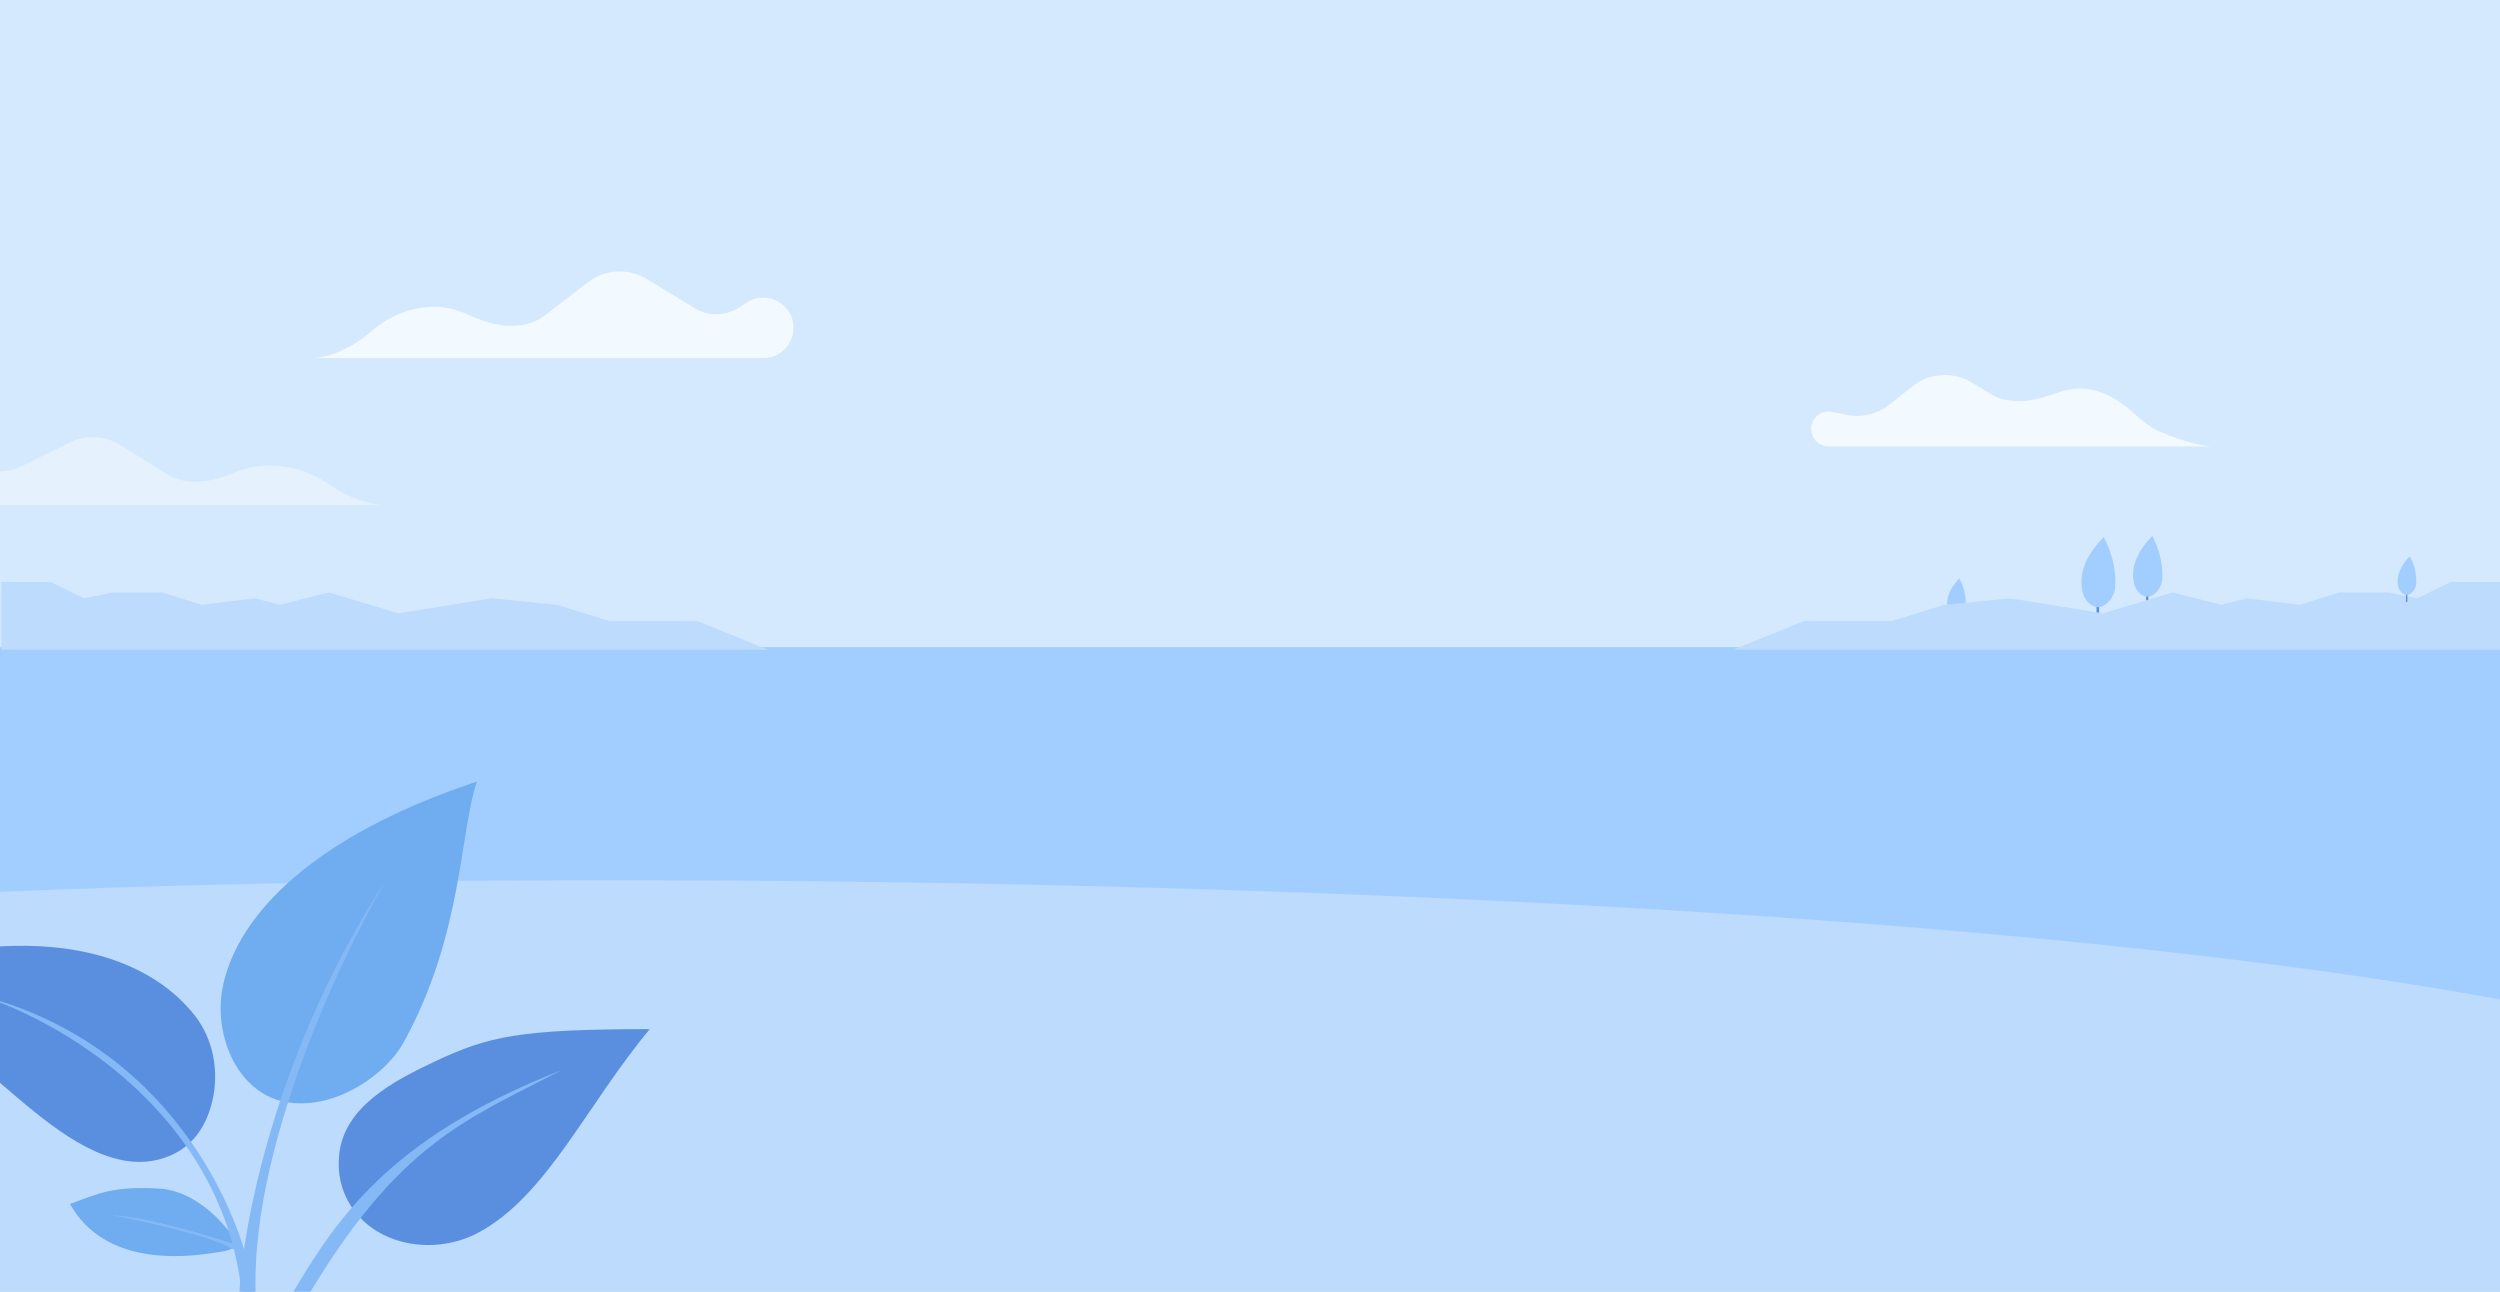 <svg width="1920" height="992" viewBox="0 0 1920 992" fill="none" xmlns="http://www.w3.org/2000/svg">
<rect x="0" y="0" width="1920" height="992" fill="#333333" stroke="none"/>
<g clip-path="url(#clip0_11325_2953)">
<rect width="1920" height="992" fill="white"/>
<rect width="1920" height="992" fill="#D4E9FD"/>
<rect y="497" width="1920" height="289" fill="#A2CDFF"/>
<path d="M1920 767.537C1416 675.174 479 664.072 0 684.943V997.112L1920 998V767.537Z" fill="#BDDBFC"/>
<path d="M366.262 600.252C240.129 642.156 182.963 702.637 171.337 756.641C162.988 795.424 183.16 841.933 222.526 846.846C260.113 851.538 297.046 823.916 309.766 800.968C355.337 718.757 353.075 638.724 366.262 600.252Z" fill="#70ACF0"/>
<path d="M53.764 924.644C80.599 972.619 141.627 965.666 163.806 962.218C184.079 959.683 186.125 956.394 170.175 939.016C157.303 924.992 140.613 913.794 121.605 912.772C86.737 910.897 75.937 916.488 53.764 924.644Z" fill="#70ACF0"/>
<path d="M-90 742.981C47.787 703.808 119.416 741.206 149.691 780.037C163.878 798.233 168.321 822.654 163.167 845.144C157.795 868.588 145.101 881.488 130.083 887.767C92.146 903.631 52.071 875.147 20.404 848.915C-31.729 805.731 -72.965 762.756 -90 742.981Z" fill="#5A8FE0"/>
<path d="M499.042 790.364C450.41 848.615 420.061 918.501 367.288 946.713C335.873 963.508 292.831 958.07 271.74 929.363C261.736 915.748 258.96 900.557 260.543 886.296C264.581 849.94 301.857 830.23 334.991 814.731C375.089 795.975 398.81 790.364 499.042 790.364Z" fill="#5A8FE0"/>
<path d="M196.617 999.313C190.019 888.24 260.31 737.669 296.28 676.268C209.952 808.785 185.162 946.847 183.558 999.313H196.617Z" fill="#84B9F6"/>
<path d="M233.732 1000C305.902 876.968 358.826 859.785 430.996 821.981C296.279 874.906 256.414 938.828 220.673 1000H233.732Z" fill="#84B9F6"/>
<path d="M185.619 992.44C170.223 853.324 43.113 781.887 -18.518 763.559C131.045 800.949 186.307 931.725 195.242 992.44H185.619Z" fill="#84B9F6"/>
<path d="M182.87 962.197C174.072 952.299 115.053 938.828 86.644 933.329C112.487 934.429 160.646 948.909 181.495 956.011L182.87 962.197Z" fill="#84B9F6"/>
<path d="M284.549 254.957C266.101 270.991 247.163 275 240 275H586.194C608.193 275 617.833 247.235 600.566 233.603C592.75 227.432 581.868 226.939 573.526 232.378L567.938 236.022C557.464 242.851 544 243.061 533.318 236.562L496.694 214.277C482.557 205.675 464.583 206.666 451.478 216.771L418.765 241.992C402.188 254.773 379.167 250.979 360.267 241.982C327.639 226.45 298.205 242.781 284.549 254.957Z" fill="#F2F9FF"/>
<path d="M1659.02 331.622C1677.62 339.757 1694.22 342.835 1699.17 342.835H1404.43C1390.25 342.835 1385.77 323.705 1398.48 317.412C1401.19 316.067 1404.28 315.681 1407.24 316.316L1417.72 318.565C1429.4 321.072 1441.59 318.226 1450.96 310.805L1468.82 296.651C1481.95 286.246 1500.17 285.125 1514.48 293.843L1528.62 302.46C1544 311.835 1563.15 308.01 1580.02 301.673C1604.52 292.464 1624.62 304.704 1637.83 316.545C1644.33 322.375 1651.02 328.123 1659.02 331.622Z" fill="#F2F9FF"/>
<path d="M253.5 372.5C271.1 384.9 289.167 388 296 388H-34.608C-53.14 388 -60.216 363.819 -44.607 353.829C-38.979 350.227 -31.848 349.93 -25.941 353.053L-16.845 357.86C-6.579 363.287 5.667 363.458 16.081 358.322L53.509 339.861C65.936 333.731 80.652 334.47 92.403 341.814L127.9 364C143.051 373.47 162.234 370.565 178.657 363.528C210.817 349.749 240.11 362.822 253.5 372.5Z" fill="white" fill-opacity="0.4"/>
<rect x="1610.11" y="460.982" width="2" height="15" fill="#5A8FE0"/>
<path d="M1615.61 412.482C1598.78 429.526 1597.11 444.145 1599.27 454.325C1600.83 461.636 1607.46 468.046 1614.04 465.816C1620.33 463.686 1624.12 456.06 1624.43 451.126C1625.54 433.452 1619.61 419.982 1615.61 412.482Z" fill="#A2CDFF"/>
<rect x="1648.19" y="453.608" width="1.728" height="12.96" fill="#5A8FE0"/>
<path d="M1652.94 411.706C1638.4 426.432 1636.96 439.062 1638.83 447.858C1640.17 454.174 1645.9 459.713 1651.59 457.786C1657.02 455.946 1660.29 449.356 1660.56 445.094C1661.52 429.824 1656.4 418.186 1652.94 411.706Z" fill="#A2CDFF"/>
<rect x="1501.77" y="470.962" width="1.101" height="8.257" fill="#5A8FE0"/>
<path d="M1504.79 444.265C1495.53 453.647 1494.61 461.695 1495.8 467.299C1496.66 471.323 1500.31 474.851 1503.93 473.624C1507.39 472.451 1509.48 468.253 1509.65 465.538C1510.26 455.809 1507 448.394 1504.79 444.265Z" fill="#A2CDFF"/>
<path d="M1882 447H1920V499H1331L1385.5 477H1453L1493 464.5L1543.5 459.5L1615 471L1668.5 455L1706 464.5L1725.5 459.5L1766 464.5L1796.5 455H1834L1856.5 459.5L1882 447Z" fill="#BDDBFC"/>
<path d="M39 447H1V499H590L535.5 477H468L428 464.5L377.5 459.5L306 471L252.5 455L215 464.5L195.5 459.5L155 464.5L124.5 455H87L64.5 459.5L39 447Z" fill="#BDDBFC"/>
<rect x="1847.77" y="453.962" width="1.101" height="8.257" fill="#5A8FE0"/>
<path d="M1850.79 427.265C1841.53 436.647 1840.61 444.695 1841.8 450.299C1842.66 454.323 1846.31 457.851 1849.93 456.624C1853.39 455.451 1855.48 451.253 1855.65 448.538C1856.26 438.809 1853 431.394 1850.79 427.265Z" fill="#A2CDFF"/>
</g>
<defs>
<clipPath id="clip0_11325_2953">
<rect width="1920" height="992" fill="white"/>
</clipPath>
</defs>
</svg>
